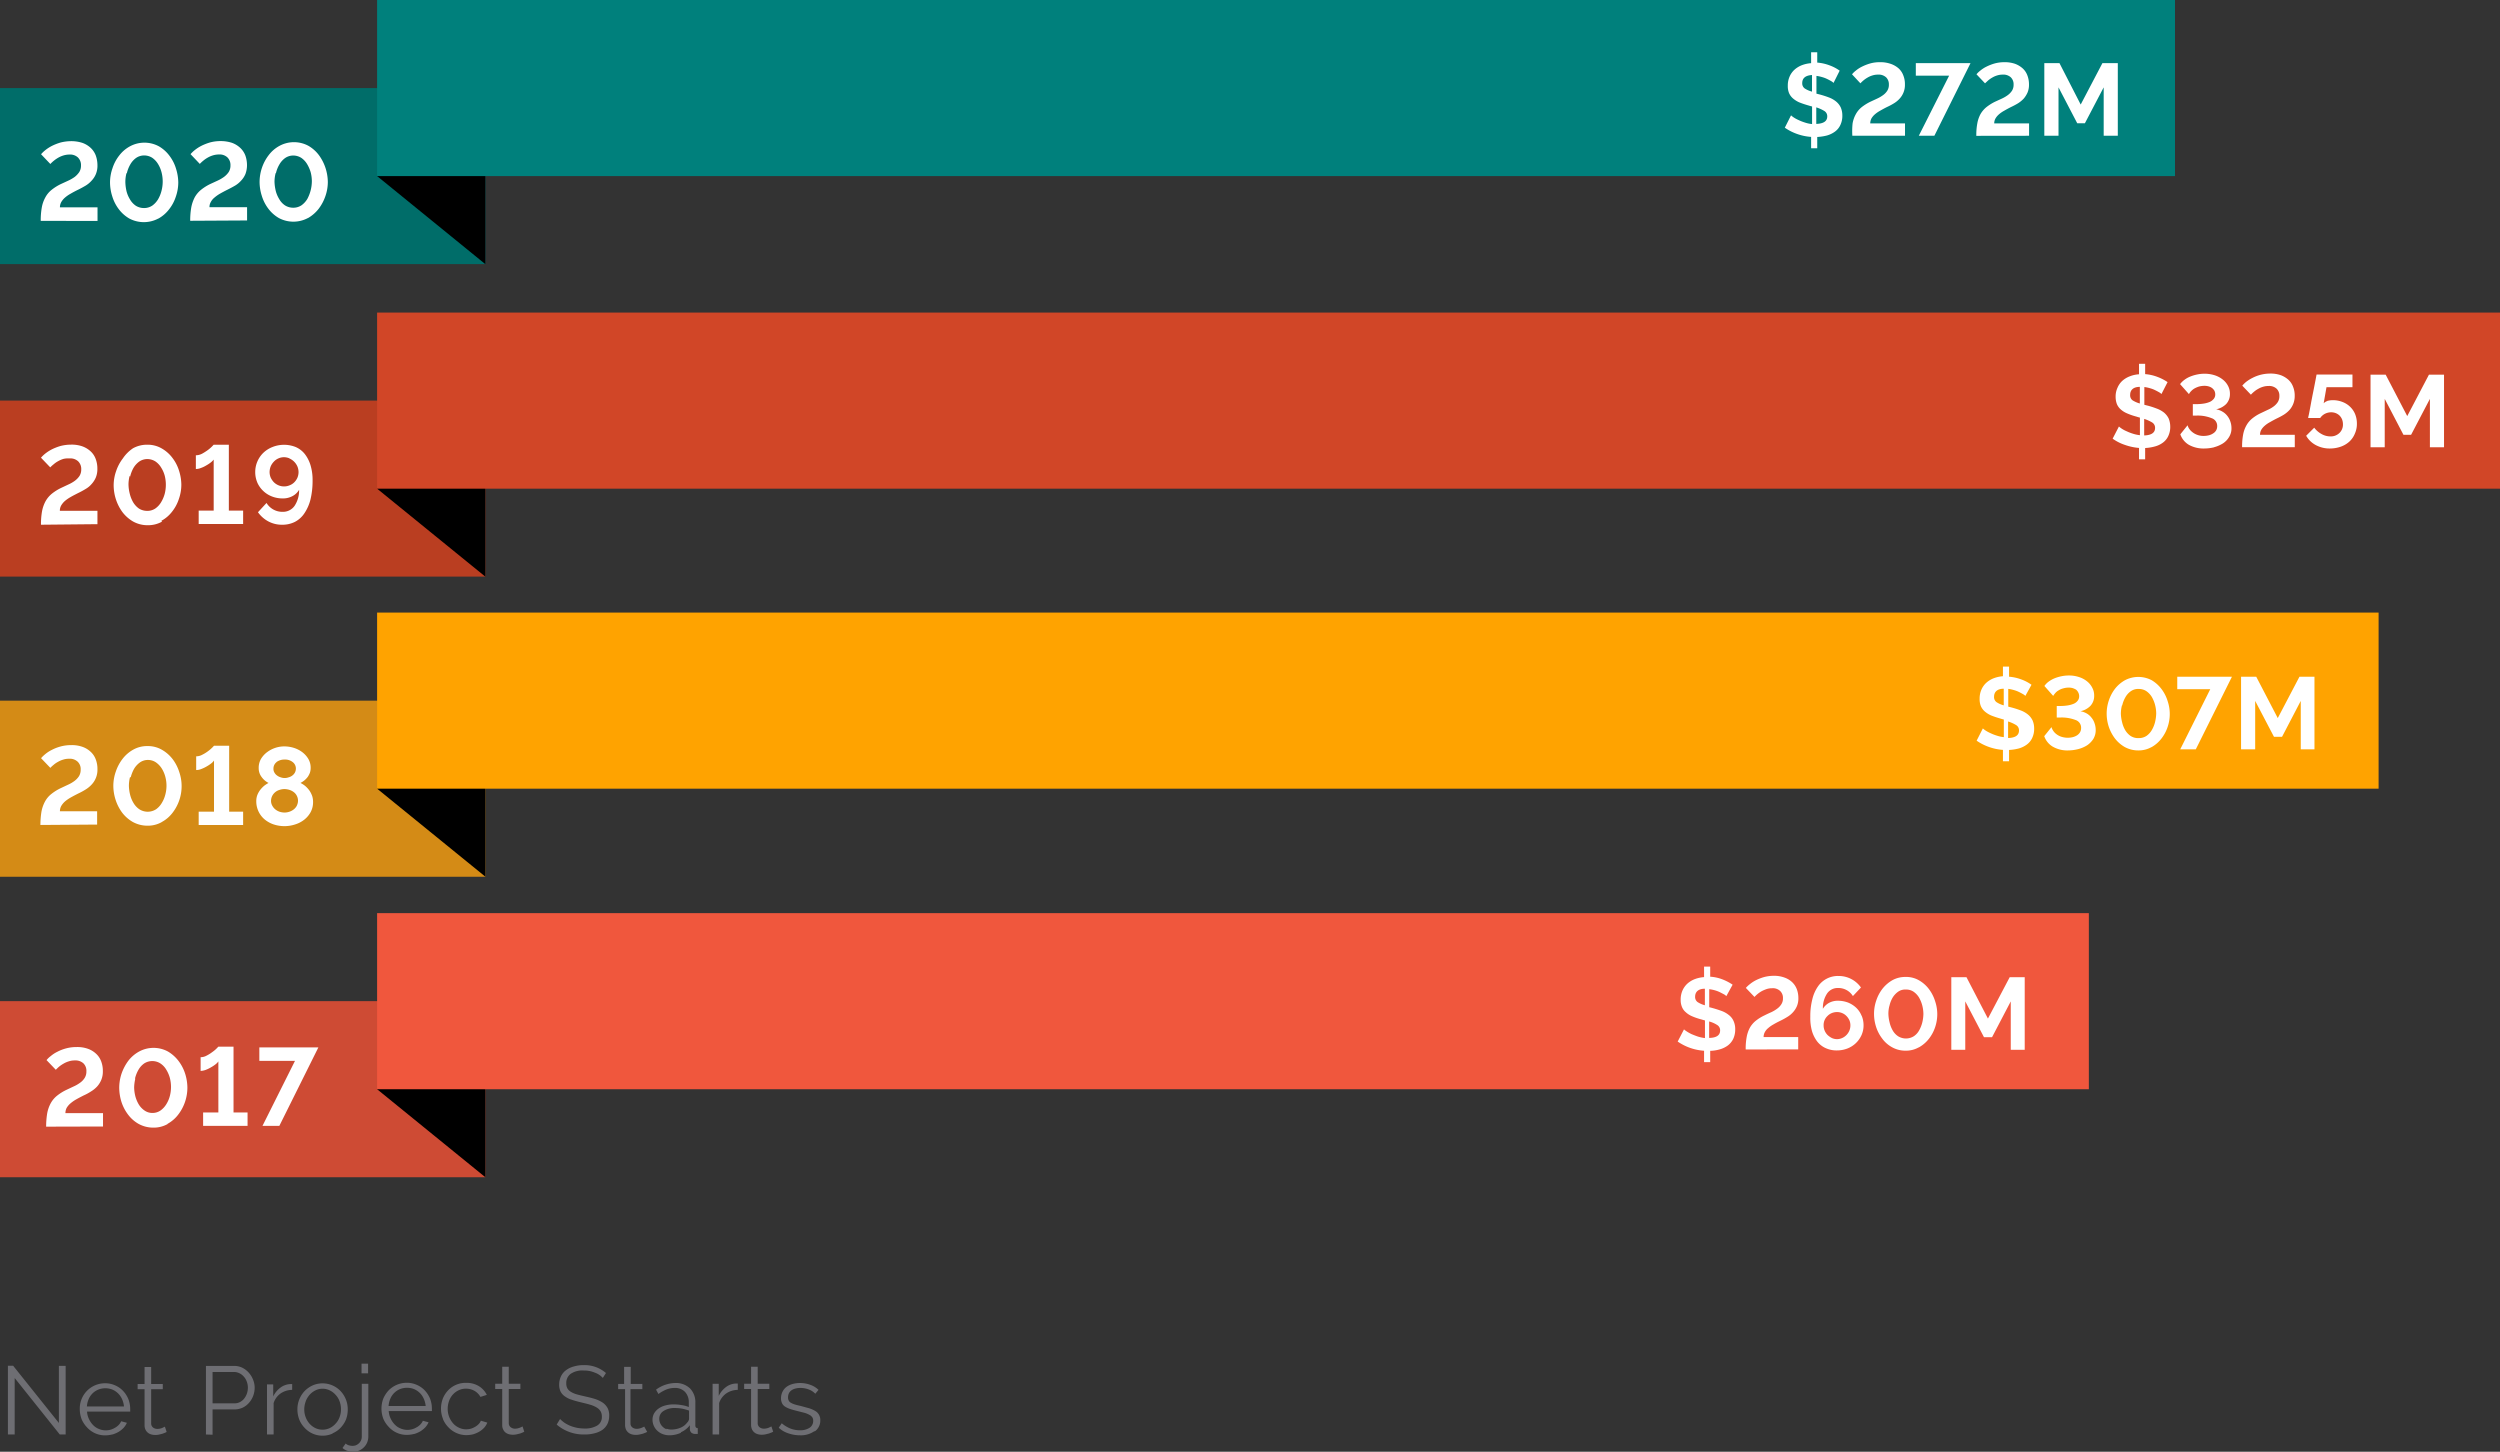 <svg id="Layer_1" data-name="Layer 1" xmlns="http://www.w3.org/2000/svg" width="309.92" height="179.97" viewBox="0 0 309.92 179.97">
  <rect x="0" y="0" width="309.92" height="179.97" fill="#333333" stroke="none"/>
  <title>Progress report 2020 -FV-03-rev1</title>
  <path d="M201.4,187.6a1.63,1.63,0,0,0,.66-1.37,1.3,1.3,0,0,0-.16-.67,1.22,1.22,0,0,0-.46-.47,3.46,3.46,0,0,0-.76-.34l-1.06-.29c-.28-.06-.51-.12-.71-.18a2.13,2.13,0,0,1-.49-.21.59.59,0,0,1-.27-.27.78.78,0,0,1-.09-.4,1.21,1.21,0,0,1,.12-.53,1,1,0,0,1,.33-.36,1.43,1.43,0,0,1,.49-.21,2.46,2.46,0,0,1,.6-.07,2.85,2.85,0,0,1,1,.18,2.13,2.13,0,0,1,.84.54l.4-.48a2.74,2.74,0,0,0-1-.62,3.65,3.65,0,0,0-1.31-.23,3.42,3.42,0,0,0-.9.12,2.34,2.34,0,0,0-.75.35,1.71,1.71,0,0,0-.5.6,1.84,1.84,0,0,0-.19.83,1.42,1.42,0,0,0,.13.61,1,1,0,0,0,.38.42,2.8,2.8,0,0,0,.66.3c.26.09.57.17.93.26l.83.21a3,3,0,0,1,.58.24,1,1,0,0,1,.36.3.75.75,0,0,1,.12.44,1,1,0,0,1-.45.87,2.13,2.13,0,0,1-1.21.31,3.33,3.33,0,0,1-1.17-.22,4,4,0,0,1-1.07-.65l-.37.55a3.09,3.09,0,0,0,1.2.7,4.32,4.32,0,0,0,1.42.24,2.89,2.89,0,0,0,1.78-.5M196,187l-.33.16a1.67,1.67,0,0,1-.62.12.87.87,0,0,1-.51-.17.63.63,0,0,1-.24-.51v-4.24h1.44v-.65H194.3V179.6h-.82v2.11h-.86v.65h.86v4.47a1.4,1.4,0,0,0,.11.53,1.1,1.1,0,0,0,.29.38,1.13,1.13,0,0,0,.42.22,1.68,1.68,0,0,0,.5.07,2,2,0,0,0,.48-.05l.41-.1.32-.12.21-.1Zm-4.17-5.32h-.16a2.2,2.2,0,0,0-1.26.41,3,3,0,0,0-.94,1.13v-1.5h-.76V188h.81v-3.89a2.31,2.31,0,0,1,.87-1.19,2.56,2.56,0,0,1,1.44-.45ZM183,187.35a1.35,1.35,0,0,1-.47-.3,1.31,1.31,0,0,1-.31-.43,1.25,1.25,0,0,1-.12-.54,1.1,1.1,0,0,1,.54-1,2.48,2.48,0,0,1,1.41-.36,5.26,5.26,0,0,1,.89.08,6.32,6.32,0,0,1,.85.24v1a.5.5,0,0,1-.06.24.63.63,0,0,1-.16.23,2,2,0,0,1-.81.64,3,3,0,0,1-1.17.24,1.71,1.71,0,0,1-.59-.11m1.81.43a2.76,2.76,0,0,0,1.08-.86v.49a.62.62,0,0,0,.18.43.72.72,0,0,0,.49.16h.31v-.72c-.2,0-.3-.11-.3-.34V184.1a2.42,2.42,0,0,0-.67-1.82,2.52,2.52,0,0,0-1.85-.66,4.15,4.15,0,0,0-2.35.82l.29.54a4.92,4.92,0,0,1,1-.56,2.86,2.86,0,0,1,1-.19,1.7,1.7,0,0,1,1.3.49,1.86,1.86,0,0,1,.47,1.31v.57a3.38,3.38,0,0,0-.88-.24,5.55,5.55,0,0,0-1-.09,3.81,3.81,0,0,0-1.06.14,2.53,2.53,0,0,0-.83.39,1.94,1.94,0,0,0-.54.6,1.65,1.65,0,0,0-.19.76,1.89,1.89,0,0,0,.6,1.38,2,2,0,0,0,.66.41,2.29,2.29,0,0,0,.82.15,3.4,3.4,0,0,0,1.41-.3m-4.52-.78a2.11,2.11,0,0,1-.34.16,1.58,1.58,0,0,1-.61.12.87.87,0,0,1-.51-.17.6.6,0,0,1-.24-.51v-4.24H180v-.65h-1.44v-2.11h-.82v2.11H177v.65h.86v4.47a1.4,1.4,0,0,0,.11.53,1.1,1.1,0,0,0,.29.38,1.13,1.13,0,0,0,.42.22,1.68,1.68,0,0,0,.5.07,2,2,0,0,0,.48-.05l.41-.1.32-.12.21-.1Zm-4.74-6.64a4.13,4.13,0,0,0-1.21-.72,4.07,4.07,0,0,0-1.51-.26,4.24,4.24,0,0,0-1.23.16,2.87,2.87,0,0,0-1,.47,2,2,0,0,0-.63.77,2.39,2.39,0,0,0-.22,1,2,2,0,0,0,.17.87,1.61,1.61,0,0,0,.53.6,2.81,2.81,0,0,0,.85.42c.33.12.73.22,1.17.33s.8.19,1.12.29a3.32,3.32,0,0,1,.8.34,1.38,1.38,0,0,1,.49.47,1.27,1.27,0,0,1,.16.66,1.21,1.21,0,0,1-.57,1.11,2.94,2.94,0,0,1-1.59.37,4.88,4.88,0,0,1-.93-.09,4.78,4.78,0,0,1-.84-.25,4.84,4.84,0,0,1-.71-.38,4,4,0,0,1-.54-.46l-.42.69a5.1,5.1,0,0,0,3.42,1.23,4.65,4.65,0,0,0,1.23-.14,3,3,0,0,0,1-.42,2,2,0,0,0,.63-.72,2.29,2.29,0,0,0,.23-1,2,2,0,0,0-.2-1,2,2,0,0,0-.59-.66,4,4,0,0,0-.93-.45c-.37-.12-.78-.22-1.23-.32s-.76-.18-1.06-.26a2.86,2.86,0,0,1-.74-.32,1.24,1.24,0,0,1-.43-.42,1.26,1.26,0,0,1-.14-.63,1.4,1.4,0,0,1,.52-1.16,2.57,2.57,0,0,1,1.64-.43,3.38,3.38,0,0,1,1.37.26,2.4,2.4,0,0,1,1,.66ZM165.15,187a2.11,2.11,0,0,1-.34.16,1.58,1.58,0,0,1-.61.12.87.87,0,0,1-.51-.17.63.63,0,0,1-.25-.51v-4.24h1.44v-.65h-1.44V179.6h-.81v2.11h-.87v.65h.87v4.47a1.1,1.1,0,0,0,.11.53,1,1,0,0,0,.28.38,1.13,1.13,0,0,0,.42.22,1.79,1.79,0,0,0,.51.07,2,2,0,0,0,.48-.05l.41-.1.31-.12.21-.1Zm-9.87-.92a3.14,3.14,0,0,0,.65,1,3.06,3.06,0,0,0,2.26,1,3.56,3.56,0,0,0,.86-.11,3.35,3.35,0,0,0,.75-.33,2.58,2.58,0,0,0,.6-.49,2.07,2.07,0,0,0,.38-.62l-.8-.24a1.19,1.19,0,0,1-.26.41,2,2,0,0,1-.43.34,2.61,2.61,0,0,1-.54.24,2.47,2.47,0,0,1-.6.08,2.06,2.06,0,0,1-.88-.2,2.17,2.17,0,0,1-.73-.54,2.71,2.71,0,0,1-.67-1.8,2.85,2.85,0,0,1,.18-1,2.3,2.3,0,0,1,.48-.79,2.18,2.18,0,0,1,.72-.52,2,2,0,0,1,.89-.19,2.13,2.13,0,0,1,1.05.27,2,2,0,0,1,.74.75l.79-.25a2.63,2.63,0,0,0-1-1.09,2.88,2.88,0,0,0-1.54-.4,3,3,0,0,0-2.27.94,3.29,3.29,0,0,0-.64,1,3.55,3.55,0,0,0-.23,1.25,3.4,3.4,0,0,0,.24,1.26m-6.74-1.58a2.89,2.89,0,0,1,.22-.91,2.21,2.21,0,0,1,1.21-1.19,2.39,2.39,0,0,1,1.72,0,2.29,2.29,0,0,1,1.21,1.19,2.85,2.85,0,0,1,.24.91Zm3.17,3.47a3.51,3.51,0,0,0,.77-.33,3.2,3.2,0,0,0,.61-.49,2.35,2.35,0,0,0,.41-.63l-.71-.19a1.44,1.44,0,0,1-.31.46,1.75,1.75,0,0,1-.46.35,2.18,2.18,0,0,1-2,.14,2,2,0,0,1-.71-.48,2.71,2.71,0,0,1-.51-.74,2.51,2.51,0,0,1-.24-.93h5.35a.29.29,0,0,0,0-.13v-.2a3.39,3.39,0,0,0-.23-1.22,3.29,3.29,0,0,0-.64-1,2.92,2.92,0,0,0-1-.7,3,3,0,0,0-1.25-.26,3.15,3.15,0,0,0-1.25.26,3.26,3.26,0,0,0-1,.69,3.66,3.66,0,0,0-.65,1,3.55,3.55,0,0,0-.23,1.25,3.6,3.6,0,0,0,.23,1.26,3.35,3.35,0,0,0,.66,1,3,3,0,0,0,2.24,1,3.72,3.72,0,0,0,.88-.11M146,179.22h-.81v1.2H146ZM144.87,190a1.79,1.79,0,0,0,.59-.39,1.81,1.81,0,0,0,.42-.6,2,2,0,0,0,.15-.76v-6.53h-.81v6.57a1.14,1.14,0,0,1-.1.45,1.24,1.24,0,0,1-.25.35,1.41,1.41,0,0,1-.36.24,1.15,1.15,0,0,1-.41.08,1.76,1.76,0,0,1-.46-.06,1,1,0,0,1-.42-.23l-.39.55a1.56,1.56,0,0,0,.62.36,2.13,2.13,0,0,0,.75.11,1.71,1.71,0,0,0,.67-.14m-6.6-6.12a2.78,2.78,0,0,1,.49-.81,2.39,2.39,0,0,1,.72-.54,2,2,0,0,1,1.76,0,2.24,2.24,0,0,1,.72.54,2.3,2.3,0,0,1,.5.8,2.85,2.85,0,0,1,.18,1,2.64,2.64,0,0,1-.18,1,2.3,2.3,0,0,1-.5.8,2.24,2.24,0,0,1-.72.54,2.11,2.11,0,0,1-1.77,0,2.39,2.39,0,0,1-.72-.54,2.68,2.68,0,0,1-.66-1.77,2.85,2.85,0,0,1,.18-1m3.34,3.95a2.92,2.92,0,0,0,1-.7,3.32,3.32,0,0,0,.65-1,3.53,3.53,0,0,0,.22-1.24,3.28,3.28,0,0,0-.88-2.28,3.08,3.08,0,0,0-3.48-.71,3.32,3.32,0,0,0-1,.71,3.28,3.28,0,0,0-.88,2.28,3.54,3.54,0,0,0,.23,1.24,3.11,3.11,0,0,0,.64,1,3,3,0,0,0,2.23,1,3,3,0,0,0,1.25-.26m-5-6.14h-.15a2.2,2.2,0,0,0-1.26.41,2.86,2.86,0,0,0-.94,1.13v-1.5h-.77V188h.82v-3.89a2.29,2.29,0,0,1,.86-1.19,2.56,2.56,0,0,1,1.44-.45Zm-9.87-1.5h2.65a1.52,1.52,0,0,1,.66.15,1.65,1.65,0,0,1,.56.42,1.86,1.86,0,0,1,.37.62,2.12,2.12,0,0,1,.14.75,2.28,2.28,0,0,1-.12.73,2.13,2.13,0,0,1-.34.63,1.66,1.66,0,0,1-.52.43,1.45,1.45,0,0,1-.68.16h-2.72Zm0,7.78v-3.14h2.76a2.29,2.29,0,0,0,1-.23,2.39,2.39,0,0,0,.77-.6,2.76,2.76,0,0,0,.51-.86,2.85,2.85,0,0,0,.18-1,2.66,2.66,0,0,0-.2-1,2.86,2.86,0,0,0-.52-.85,2.65,2.65,0,0,0-.8-.62,2.29,2.29,0,0,0-1-.23H125.9V188Zm-5.91-1-.33.16a1.67,1.67,0,0,1-.62.12.87.87,0,0,1-.51-.17.63.63,0,0,1-.24-.51v-4.24h1.44v-.65h-1.44v-2.11h-.82v2.11h-.86v.65h.86v4.47a1.23,1.23,0,0,0,.11.53,1.1,1.1,0,0,0,.29.38,1.13,1.13,0,0,0,.42.22,1.68,1.68,0,0,0,.5.07,2,2,0,0,0,.48-.05l.41-.1.32-.12.21-.1Zm-9.67-2.5a2.89,2.89,0,0,1,.22-.91,2.21,2.21,0,0,1,1.21-1.19,2.39,2.39,0,0,1,1.72,0,2.29,2.29,0,0,1,1.21,1.19,2.85,2.85,0,0,1,.24.91Zm3.17,3.47a3.51,3.51,0,0,0,.77-.33,3.2,3.2,0,0,0,.61-.49,2.35,2.35,0,0,0,.41-.63l-.71-.19a1.44,1.44,0,0,1-.31.46,1.75,1.75,0,0,1-.46.35,2.18,2.18,0,0,1-2,.14,2,2,0,0,1-.71-.48,2.71,2.71,0,0,1-.51-.74,2.51,2.51,0,0,1-.24-.93h5.35a.29.29,0,0,0,0-.13v-.2a3.39,3.39,0,0,0-.23-1.22,3.29,3.29,0,0,0-.64-1,2.92,2.92,0,0,0-1-.7,3,3,0,0,0-1.25-.26,3.14,3.14,0,0,0-2.25.95,3.14,3.14,0,0,0-.88,2.25,3.6,3.6,0,0,0,.23,1.26,3.35,3.35,0,0,0,.66,1,3,3,0,0,0,2.24,1,3.72,3.72,0,0,0,.88-.11m-6.49,0h.73v-8.51h-.84v7.08L102,179.48h-.65V188h.84v-7Z" transform="translate(-100.37 -10.17)" fill="#6e6e73"/>
  <rect y="124.11" width="60.17" height="21.83" fill="#ce4b34"/>
  <polygon points="60.17 145.94 60.17 124.11 46.75 135.03 60.17 145.94"/>
  <rect x="46.75" y="113.2" width="212.2" height="21.83" fill="#f0573d"/>
  <path d="M351.37,140.31v-9h-1.86l-2.7,5.13-2.66-5.13h-1.88v9H344v-6l2.32,4.44h1l2.32-4.44v6Zm-16.77-5.44a3.56,3.56,0,0,1,.38-1,2.49,2.49,0,0,1,.67-.74,1.55,1.55,0,0,1,1-.29,1.66,1.66,0,0,1,.94.27,2.39,2.39,0,0,1,.67.71,4,4,0,0,1,.41,1,4.3,4.3,0,0,1,.14,1.07,4.81,4.81,0,0,1-.13,1,3.92,3.92,0,0,1-.39,1,2.07,2.07,0,0,1-.67.74,1.84,1.84,0,0,1-1.95,0,2.14,2.14,0,0,1-.66-.71,3.59,3.59,0,0,1-.39-1,4.84,4.84,0,0,1-.15-1.07,3.76,3.76,0,0,1,.13-1m3.65,5.16a4.07,4.07,0,0,0,1.24-1.06,4.78,4.78,0,0,0,.78-1.46,5,5,0,0,0,0-3.18,4.89,4.89,0,0,0-.74-1.48,4.08,4.08,0,0,0-1.23-1.11,3.16,3.16,0,0,0-1.7-.44,3.31,3.31,0,0,0-1.63.4,4.3,4.3,0,0,0-1.23,1.06,4.89,4.89,0,0,0-.78,1.48,5.07,5.07,0,0,0-.27,1.63,5.25,5.25,0,0,0,.24,1.57,4.76,4.76,0,0,0,.75,1.47,3.75,3.75,0,0,0,1.22,1.09,3.37,3.37,0,0,0,1.7.44,3.21,3.21,0,0,0,1.63-.41m-10.77-1.16a2.4,2.4,0,0,1-.53-.37,1.76,1.76,0,0,1-.36-.54,1.65,1.65,0,0,1-.13-.66,1.53,1.53,0,0,1,.48-1.16,1.61,1.61,0,0,1,.53-.36,1.84,1.84,0,0,1,.65-.13,1.74,1.74,0,0,1,.64.13,1.61,1.61,0,0,1,.53.36,1.86,1.86,0,0,1,.36.52,1.56,1.56,0,0,1,.13.64,1.65,1.65,0,0,1-.13.66,1.76,1.76,0,0,1-.36.54,1.64,1.64,0,0,1-.53.37,1.53,1.53,0,0,1-1.28,0m3.69-2.75a2.84,2.84,0,0,0-.67-1,3.29,3.29,0,0,0-1-.64,3.54,3.54,0,0,0-1.24-.23,2.26,2.26,0,0,0-1.14.27,2,2,0,0,0-.75.73,3.23,3.23,0,0,1,.53-1.91,1.59,1.59,0,0,1,1.36-.67,2.12,2.12,0,0,1,1.83,1l1-1.06a3.37,3.37,0,0,0-2.78-1.43,3,3,0,0,0-2.56,1.31,4.64,4.64,0,0,0-.69,1.58,8.44,8.44,0,0,0-.25,2.18A6.1,6.1,0,0,0,325,138a4,4,0,0,0,.66,1.3,2.78,2.78,0,0,0,1.05.81,3.25,3.25,0,0,0,1.38.28,3.61,3.61,0,0,0,1.3-.24,3.17,3.17,0,0,0,1.75-1.66,2.93,2.93,0,0,0,.25-1.24,3,3,0,0,0-.24-1.18m-7.86,4.19v-1.53H319a1.24,1.24,0,0,1,.15-.6,1.6,1.6,0,0,1,.42-.51,3.72,3.72,0,0,1,.66-.46c.25-.15.54-.3.87-.46a8.76,8.76,0,0,0,.85-.47,3,3,0,0,0,.7-.58,2.67,2.67,0,0,0,.48-.75,2.46,2.46,0,0,0,.18-1,3.08,3.08,0,0,0-.2-1.12,2.36,2.36,0,0,0-.59-.87,2.68,2.68,0,0,0-.95-.56,3.62,3.62,0,0,0-1.3-.21,4.61,4.61,0,0,0-1.23.16,6.09,6.09,0,0,0-1,.39,4.21,4.21,0,0,0-.75.49,3.56,3.56,0,0,0-.49.46l1.07,1.12a3.67,3.67,0,0,1,.9-.72,4.66,4.66,0,0,1,.61-.26,2.18,2.18,0,0,1,.67-.1,1.31,1.31,0,0,1,1,.34,1.17,1.17,0,0,1,.35.9,1.29,1.29,0,0,1-.21.76,2,2,0,0,1-.53.55,4.11,4.11,0,0,1-.73.43c-.28.12-.55.25-.83.39a5.37,5.37,0,0,0-1.09.68,3,3,0,0,0-.72.86,3.91,3.91,0,0,0-.39,1.15,7.89,7.89,0,0,0-.12,1.53Zm-11.57-7.53v2.06a3.08,3.08,0,0,1-.91-.4.78.78,0,0,1-.3-.65c0-.62.41-1,1.21-1m.53,6.06v-2a3.43,3.43,0,0,1,1,.44.76.76,0,0,1,.36.67q0,.9-1.35.93m2.9-6.6a6.37,6.37,0,0,0-1.24-.65,5.06,5.06,0,0,0-1.54-.34V130h-.76v1.3a4.15,4.15,0,0,0-1.15.25,3,3,0,0,0-.92.56,2.6,2.6,0,0,0-.61.86,2.79,2.79,0,0,0-.22,1.14,2.26,2.26,0,0,0,.16.89,1.66,1.66,0,0,0,.48.66,2.71,2.71,0,0,0,.79.5,7.38,7.38,0,0,0,1.12.38l.23.07.23.06v2.19a5.31,5.31,0,0,1-.88-.19c-.29-.1-.54-.2-.78-.3a4.91,4.91,0,0,1-.59-.33,2.88,2.88,0,0,1-.35-.26l-.78,1.51a6.53,6.53,0,0,0,3.27,1.14v1.41h.76v-1.4a4.68,4.68,0,0,0,1.18-.18,3.08,3.08,0,0,0,1-.48,2.3,2.3,0,0,0,.67-.81,2.71,2.71,0,0,0,.25-1.19,2.38,2.38,0,0,0-.21-1.05,1.88,1.88,0,0,0-.58-.73,3.13,3.13,0,0,0-.91-.51c-.36-.13-.76-.26-1.2-.38l-.32-.08V132.8a4.13,4.13,0,0,1,1.34.38l.5.26a1.18,1.18,0,0,1,.28.22Z" transform="translate(-100.37 -10.17)" fill="#fff"/>
  <rect y="49.66" width="60.17" height="21.82" fill="#ba3e21"/>
  <polygon points="60.17 71.49 60.17 49.66 46.75 60.58 60.17 71.49"/>
  <rect x="46.75" y="38.75" width="263.17" height="21.83" fill="#d14627"/>
  <path d="M403.35,65.62v-9h-1.87l-2.69,5.13-2.67-5.13h-1.88v9H396v-6l2.32,4.45h.95l2.33-4.45v6Zm-14.48-5.73a1,1,0,0,0-.44.28l.35-2H392V56.6h-4.45q-.27,1.45-.51,2.61c-.06.33-.13.65-.19,1l-.16.86c-.05.26-.09.47-.13.64a1.73,1.73,0,0,0-.05.28H388a1.61,1.61,0,0,1,.58-.52,1.76,1.76,0,0,1,.78-.19,1.62,1.62,0,0,1,.58.11,1.41,1.41,0,0,1,.46.3,1.48,1.48,0,0,1,.31.47,1.71,1.71,0,0,1,.11.59,1.43,1.43,0,0,1-.44,1.1,1.53,1.53,0,0,1-1.13.42,2.21,2.21,0,0,1-1.09-.3,2.81,2.81,0,0,1-.9-.78l-1,1a3,3,0,0,0,1.2,1.16,3.6,3.6,0,0,0,1.76.42,4.06,4.06,0,0,0,1.34-.23,3.1,3.1,0,0,0,1.05-.62,2.76,2.76,0,0,0,.69-1,2.93,2.93,0,0,0,.25-1.24,3.12,3.12,0,0,0-.22-1.17,2.65,2.65,0,0,0-.63-.92,2.72,2.72,0,0,0-.94-.59,3.21,3.21,0,0,0-1.18-.22,2.57,2.57,0,0,0-.73.1m-4,5.73V64.07h-4.31a1.31,1.31,0,0,1,.14-.59,2,2,0,0,1,.42-.51,3.39,3.39,0,0,1,.66-.46c.26-.15.55-.31.87-.47a8.84,8.84,0,0,0,.86-.46,3.54,3.54,0,0,0,.7-.58,2.58,2.58,0,0,0,.65-1.76,2.88,2.88,0,0,0-.2-1.12,2.22,2.22,0,0,0-.58-.87,3,3,0,0,0-.95-.57,3.84,3.84,0,0,0-1.3-.2,4.81,4.81,0,0,0-2.23.55,4.63,4.63,0,0,0-.76.48,3.55,3.55,0,0,0-.48.47l1.07,1.12a3.41,3.41,0,0,1,.39-.37,2.89,2.89,0,0,1,.51-.35,2.66,2.66,0,0,1,.6-.26,2.24,2.24,0,0,1,.68-.1,1.37,1.37,0,0,1,1,.33,1.19,1.19,0,0,1,.35.91,1.36,1.36,0,0,1-.2.76,2.13,2.13,0,0,1-.53.55,3.62,3.62,0,0,1-.74.42l-.82.39a5.07,5.07,0,0,0-1.1.69,2.94,2.94,0,0,0-.71.86,3.66,3.66,0,0,0-.4,1.15,7.89,7.89,0,0,0-.12,1.53Zm-10,0a4,4,0,0,0,1.09-.47,2.39,2.39,0,0,0,.76-.79,2,2,0,0,0,.3-1.13,2.45,2.45,0,0,0-.14-.8,2.17,2.17,0,0,0-.38-.7,2,2,0,0,0-.6-.52,2.16,2.16,0,0,0-.78-.29,2.42,2.42,0,0,0,1.25-.66,1.79,1.79,0,0,0,.46-1.25,2.05,2.05,0,0,0-.24-1,2.44,2.44,0,0,0-.65-.78,3.21,3.21,0,0,0-1-.53,4.14,4.14,0,0,0-1.26-.19,4.41,4.41,0,0,0-.89.09,4.89,4.89,0,0,0-.85.25,3.16,3.16,0,0,0-.74.41,2.56,2.56,0,0,0-.55.54l1.1,1.24a1.41,1.41,0,0,1,.27-.37,1.86,1.86,0,0,1,.41-.33,3,3,0,0,1,.56-.24,2.74,2.74,0,0,1,.7-.09,1.76,1.76,0,0,1,.46.06,1.38,1.38,0,0,1,.43.19,1.22,1.22,0,0,1,.31.33,1,1,0,0,1,.12.48.85.85,0,0,1-.18.55,1.41,1.41,0,0,1-.49.38,3.21,3.21,0,0,1-.75.21,6,6,0,0,1-.94.07h-.42v1.42h.42a4.63,4.63,0,0,1,1.91.32,1,1,0,0,1,.69,1,1,1,0,0,1-.13.51,1.06,1.06,0,0,1-.36.37,1.7,1.7,0,0,1-.53.24,2.72,2.72,0,0,1-.63.08,2.18,2.18,0,0,1-.84-.14,2.06,2.06,0,0,1-.61-.35,1.77,1.77,0,0,1-.39-.43,1.44,1.44,0,0,1-.18-.4l-.9,1.12a2.43,2.43,0,0,0,1.07,1.31,3.7,3.7,0,0,0,1.87.45,5.28,5.28,0,0,0,1.25-.15m-9.21-7.49v2.06a3.36,3.36,0,0,1-.91-.4.77.77,0,0,1-.29-.66c0-.62.4-1,1.2-1m.54,6.06V62.1a4.5,4.5,0,0,1,1,.45.76.76,0,0,1,.35.67c0,.59-.45.9-1.34.93m2.89-6.61a5.83,5.83,0,0,0-1.24-.64,5.39,5.39,0,0,0-1.54-.35V55.27h-.76v1.3a3.7,3.7,0,0,0-1.14.25,3,3,0,0,0-.93.56,2.47,2.47,0,0,0-.6.86,2.6,2.6,0,0,0-.23,1.13,2.51,2.51,0,0,0,.16.9,1.84,1.84,0,0,0,.48.66,2.82,2.82,0,0,0,.79.49,7.54,7.54,0,0,0,1.13.39l.22.07.23.06v2.18a4.46,4.46,0,0,1-.88-.19,5.57,5.57,0,0,1-.77-.3,3.46,3.46,0,0,1-.6-.32,2.33,2.33,0,0,1-.35-.27l-.78,1.51a5.59,5.59,0,0,0,1.54.78,6.85,6.85,0,0,0,1.73.37v1.41h.76v-1.4a5.37,5.37,0,0,0,1.19-.19,2.87,2.87,0,0,0,1-.47,2.1,2.1,0,0,0,.67-.81,2.62,2.62,0,0,0,.25-1.2,2.66,2.66,0,0,0-.2-1,2.29,2.29,0,0,0-.58-.73,3.29,3.29,0,0,0-.92-.5,9.84,9.84,0,0,0-1.2-.38l-.31-.08v-2.2a4.27,4.27,0,0,1,.71.15,3.41,3.41,0,0,1,.63.24c.19.09.35.18.49.26a1.06,1.06,0,0,1,.29.22Z" transform="translate(-100.37 -10.17)" fill="#fff"/>
  <rect y="86.86" width="60.17" height="21.83" fill="#d48b16"/>
  <polygon points="60.17 108.68 60.17 86.86 46.75 97.77 60.17 108.68"/>
  <rect x="46.75" y="75.94" width="248.12" height="21.83" fill="#ffa300"/>
  <path d="M387.29,103.06v-9h-1.86l-2.69,5.13-2.67-5.13h-1.88v9h1.75v-6l2.33,4.45h1l2.32-4.45v6Zm-16.64,0h1.93l4.48-9h-6.78v1.55h4.09Zm-7.19-5.45a3.59,3.59,0,0,1,.39-1,2.23,2.23,0,0,1,.66-.74,1.55,1.55,0,0,1,1-.29,1.66,1.66,0,0,1,.94.27,2.39,2.39,0,0,1,.67.71,4,4,0,0,1,.41,1,4.3,4.3,0,0,1,.14,1.07,4.81,4.81,0,0,1-.13,1,3.59,3.59,0,0,1-.39,1,2.27,2.27,0,0,1-.66.75,1.68,1.68,0,0,1-1,.29,1.7,1.7,0,0,1-1-.27,2.35,2.35,0,0,1-.66-.71,3.59,3.59,0,0,1-.39-1,4.75,4.75,0,0,1-.15-1.06,4.22,4.22,0,0,1,.13-1m3.66,5.17a4.05,4.05,0,0,0,1.23-1.06,4.78,4.78,0,0,0,.78-1.46,5,5,0,0,0,0-3.19,4.73,4.73,0,0,0-.74-1.47,4.25,4.25,0,0,0-1.23-1.12,3.57,3.57,0,0,0-3.33,0,4.17,4.17,0,0,0-1.23,1.06A4.89,4.89,0,0,0,361.8,97a5.07,5.07,0,0,0-.27,1.63,5.25,5.25,0,0,0,.24,1.57,5.11,5.11,0,0,0,.75,1.47,4.11,4.11,0,0,0,1.22,1.09,3.47,3.47,0,0,0,1.7.44,3.25,3.25,0,0,0,1.64-.41m-9.06.24a3.91,3.91,0,0,0,1.09-.47,2.76,2.76,0,0,0,.77-.79,2.11,2.11,0,0,0,.29-1.12,2.46,2.46,0,0,0-.14-.81,2.07,2.07,0,0,0-.38-.7,2,2,0,0,0-.59-.52,2.43,2.43,0,0,0-.78-.28,2.4,2.4,0,0,0,1.24-.67,1.79,1.79,0,0,0,.46-1.25,2,2,0,0,0-.24-1,2.38,2.38,0,0,0-.65-.79,3,3,0,0,0-1-.53,3.85,3.85,0,0,0-1.26-.19,4.41,4.41,0,0,0-.89.09,4.89,4.89,0,0,0-.85.25,3.57,3.57,0,0,0-.74.41,2.35,2.35,0,0,0-.54.55l1.09,1.23a2.42,2.42,0,0,1,.27-.36,1.45,1.45,0,0,1,.41-.33,1.86,1.86,0,0,1,.56-.24,2.37,2.37,0,0,1,.7-.1,1.76,1.76,0,0,1,.46.06,2.08,2.08,0,0,1,.43.19A1.08,1.08,0,0,1,358,96a1,1,0,0,1,.12.49.86.86,0,0,1-.18.54,1.21,1.21,0,0,1-.49.38,3.21,3.21,0,0,1-.75.21,6,6,0,0,1-.94.07h-.42v1.43h.42a4.84,4.84,0,0,1,1.92.31,1,1,0,0,1,.68,1,1,1,0,0,1-.13.51,1.19,1.19,0,0,1-.36.38,1.94,1.94,0,0,1-.53.23,2.62,2.62,0,0,1-1.47-.06,2,2,0,0,1-.61-.34,1.65,1.65,0,0,1-.39-.44,1.44,1.44,0,0,1-.18-.4l-.9,1.12a2.43,2.43,0,0,0,1.07,1.31,3.62,3.62,0,0,0,1.88.46,5.21,5.21,0,0,0,1.24-.16m-9.21-7.49v2.06a3,3,0,0,1-.9-.4.77.77,0,0,1-.3-.66c0-.61.4-1,1.2-1m.54,6.06v-2a4.5,4.5,0,0,1,1,.45.75.75,0,0,1,.35.67c0,.59-.44.9-1.34.93m2.89-6.6a5.17,5.17,0,0,0-1.23-.65,5.53,5.53,0,0,0-1.55-.35V92.81h-.76V94a4.08,4.08,0,0,0-1.14.25,3,3,0,0,0-.92.56,2.5,2.5,0,0,0-.61.86,2.74,2.74,0,0,0-.22,1.13,2.3,2.3,0,0,0,.15.9,1.84,1.84,0,0,0,.48.66,3.11,3.11,0,0,0,.79.5,11.53,11.53,0,0,0,1.13.38l.23.07.22.06v2.18a3.84,3.84,0,0,1-.88-.19,5.57,5.57,0,0,1-.77-.3,4.3,4.3,0,0,1-.6-.32,3,3,0,0,1-.35-.27l-.77,1.52a6.31,6.31,0,0,0,1.53.78,6.43,6.43,0,0,0,1.73.36v1.41h.76v-1.4a6,6,0,0,0,1.19-.18,3.08,3.08,0,0,0,1-.48,2.1,2.1,0,0,0,.67-.81,2.62,2.62,0,0,0,.25-1.2,2.48,2.48,0,0,0-.2-1,2.16,2.16,0,0,0-.58-.73,3.13,3.13,0,0,0-.91-.51,12,12,0,0,0-1.2-.38l-.32-.08v-2.2a4.27,4.27,0,0,1,.71.15,3.41,3.41,0,0,1,.63.24c.19.09.35.18.49.26a1.23,1.23,0,0,1,.29.22Z" transform="translate(-100.37 -10.17)" fill="#fff"/>
  <path d="M132.91,149.74H135l4.84-9.73h-7.32v1.67h4.42Zm-3.59-1.66v-8.16h-1.88l-.22.23a3.75,3.75,0,0,1-.53.44,4.58,4.58,0,0,1-.7.44,1.53,1.53,0,0,1-.75.2v1.7a2.13,2.13,0,0,0,.61-.12,4.29,4.29,0,0,0,.65-.31,4.45,4.45,0,0,0,.58-.38,1.58,1.58,0,0,0,.36-.37v6.33h-1.89v1.66h5.51v-1.66Zm-12.21-4.22a4,4,0,0,1,.42-1.06,2.4,2.4,0,0,1,.72-.8,1.86,1.86,0,0,1,2,0,2.34,2.34,0,0,1,.73.77,4.06,4.06,0,0,1,.44,1,4.56,4.56,0,0,1,.15,1.16,4.46,4.46,0,0,1-.14,1.09,3.66,3.66,0,0,1-.42,1,2.63,2.63,0,0,1-.72.8,1.72,1.72,0,0,1-1,.32,1.68,1.68,0,0,1-1-.3,2.49,2.49,0,0,1-.72-.76,4,4,0,0,1-.42-1A4.93,4.93,0,0,1,117,145a5,5,0,0,1,.14-1.09m4,5.58a4.24,4.24,0,0,0,1.32-1.14,5.42,5.42,0,0,0,.85-1.59,5.55,5.55,0,0,0,.29-1.76,5.88,5.88,0,0,0-.26-1.67,5.25,5.25,0,0,0-.81-1.6,4.63,4.63,0,0,0-1.33-1.2,3.75,3.75,0,0,0-3.59,0,4.29,4.29,0,0,0-1.33,1.14,5.91,5.91,0,0,0-.84,1.59,5.61,5.61,0,0,0-.29,1.77,6.08,6.08,0,0,0,.26,1.69,5.31,5.31,0,0,0,.81,1.59,4.27,4.27,0,0,0,1.32,1.18,3.78,3.78,0,0,0,1.83.47,3.52,3.52,0,0,0,1.77-.44m-8,.3v-1.66h-4.66a1.43,1.43,0,0,1,.15-.64,2.21,2.21,0,0,1,.46-.55,4.33,4.33,0,0,1,.71-.5c.28-.16.59-.32.94-.5a6.28,6.28,0,0,0,.92-.5,3.5,3.5,0,0,0,.76-.62,2.9,2.9,0,0,0,.51-.82,2.73,2.73,0,0,0,.19-1.09,3.26,3.26,0,0,0-.21-1.2,2.4,2.4,0,0,0-.63-.94,2.87,2.87,0,0,0-1-.61,3.91,3.91,0,0,0-1.4-.22,5,5,0,0,0-1.33.17,5.26,5.26,0,0,0-1.08.42,3.9,3.9,0,0,0-.81.53,2.73,2.73,0,0,0-.52.5l1.15,1.2a5.33,5.33,0,0,1,.42-.4,4.07,4.07,0,0,1,.55-.37,2.9,2.9,0,0,1,.65-.28,2.27,2.27,0,0,1,.73-.11,1.46,1.46,0,0,1,1.07.36,1.29,1.29,0,0,1,.37,1,1.49,1.49,0,0,1-.22.82,2.13,2.13,0,0,1-.57.59,4.25,4.25,0,0,1-.8.46l-.89.42a6,6,0,0,0-1.18.74,3.14,3.14,0,0,0-.77.93,4.25,4.25,0,0,0-.43,1.24,10.19,10.19,0,0,0-.13,1.65Z" transform="translate(-100.37 -10.17)" fill="#fff"/>
  <path d="M134.65,104.64a1.63,1.63,0,0,1,1-.31,1.51,1.51,0,0,1,1,.31,1,1,0,0,1,.4.8,1.08,1.08,0,0,1-.12.5,1.14,1.14,0,0,1-.32.37,1.26,1.26,0,0,1-.45.22,1.43,1.43,0,0,1-1,0,1.4,1.4,0,0,1-.44-.22,1.07,1.07,0,0,1-.32-.35.87.87,0,0,1-.13-.5,1,1,0,0,1,.4-.82m2.51,5.39a1.5,1.5,0,0,1-.37.46,1.78,1.78,0,0,1-.54.3,1.94,1.94,0,0,1-.63.11,2.11,2.11,0,0,1-.61-.1,1.78,1.78,0,0,1-.54-.3,1.5,1.5,0,0,1-.37-.46,1.2,1.2,0,0,1-.15-.59,1.39,1.39,0,0,1,.14-.6,1.47,1.47,0,0,1,.36-.46,1.44,1.44,0,0,1,.53-.29,1.94,1.94,0,0,1,.63-.11,2.17,2.17,0,0,1,.62.1,1.73,1.73,0,0,1,.54.28,1.3,1.3,0,0,1,.38.46,1.33,1.33,0,0,1,0,1.2m1.87-1.26a2.72,2.72,0,0,0-.35-.65,3.43,3.43,0,0,0-.49-.52,3.17,3.17,0,0,0-.58-.37,3.17,3.17,0,0,0,.49-.32,2.78,2.78,0,0,0,.41-.43,2.57,2.57,0,0,0,.27-.52,1.84,1.84,0,0,0,.09-.57,2.14,2.14,0,0,0-.3-1.16,2.94,2.94,0,0,0-.77-.84,3.44,3.44,0,0,0-1.05-.52,4,4,0,0,0-1.13-.17,3.55,3.55,0,0,0-2.13.7,2.94,2.94,0,0,0-.77.84,2.22,2.22,0,0,0-.29,1.16,1.78,1.78,0,0,0,.36,1.09,2.36,2.36,0,0,0,.86.74,3.84,3.84,0,0,0-.54.35,3.39,3.39,0,0,0-.49.51,2.7,2.7,0,0,0-.36.64,2.17,2.17,0,0,0-.13.76,2.92,2.92,0,0,0,1,2.23,3.47,3.47,0,0,0,1.12.64,4.28,4.28,0,0,0,2.74,0,3.44,3.44,0,0,0,1.13-.61,3,3,0,0,0,.77-.94,2.61,2.61,0,0,0,.28-1.23,2.34,2.34,0,0,0-.13-.79m-10.27,2v-8.17h-1.88l-.22.23a4.65,4.65,0,0,1-.53.45,4.53,4.53,0,0,1-.7.43,1.54,1.54,0,0,1-.76.2v1.7a1.58,1.58,0,0,0,.61-.12,4,4,0,0,0,.66-.31,4.45,4.45,0,0,0,.58-.38,1.58,1.58,0,0,0,.36-.37v6.34H125v1.65h5.51v-1.65Zm-12.21-4.23a4.4,4.4,0,0,1,.41-1.06,2.63,2.63,0,0,1,.72-.8,1.7,1.7,0,0,1,1-.32,1.76,1.76,0,0,1,1,.3,2.68,2.68,0,0,1,.73.77,3.69,3.69,0,0,1,.43,1,4.26,4.26,0,0,1,0,2.24,3.66,3.66,0,0,1-.42,1,2.51,2.51,0,0,1-.72.8,1.91,1.91,0,0,1-2.08,0,2.45,2.45,0,0,1-.71-.76,3.66,3.66,0,0,1-.42-1,5,5,0,0,1-.16-1.15,4.46,4.46,0,0,1,.14-1.09m3.94,5.58a4.16,4.16,0,0,0,1.33-1.14,5.4,5.4,0,0,0,.85-5,5.34,5.34,0,0,0-.8-1.6,4.45,4.45,0,0,0-1.33-1.19,3.46,3.46,0,0,0-1.83-.48,3.51,3.51,0,0,0-1.76.44,4.32,4.32,0,0,0-1.33,1.15,5.4,5.4,0,0,0-.84,1.59,5.29,5.29,0,0,0-.3,1.76,5.74,5.74,0,0,0,.27,1.69,5.53,5.53,0,0,0,.8,1.59,4.42,4.42,0,0,0,1.33,1.18,3.78,3.78,0,0,0,1.83.47,3.51,3.51,0,0,0,1.76-.44m-8,.3v-1.65H107.8a1.33,1.33,0,0,1,.16-.65,2.36,2.36,0,0,1,.45-.55,4.41,4.41,0,0,1,.72-.5c.28-.16.59-.32.94-.5a8.19,8.19,0,0,0,.92-.5,3.44,3.44,0,0,0,.75-.62,2.66,2.66,0,0,0,.71-1.91,3.26,3.26,0,0,0-.21-1.2,2.4,2.4,0,0,0-.63-.94,2.87,2.87,0,0,0-1-.61,3.91,3.91,0,0,0-1.4-.22,5,5,0,0,0-1.33.17,5.26,5.26,0,0,0-1.08.42,4,4,0,0,0-.82.53,4.1,4.1,0,0,0-.52.5l1.15,1.2A4,4,0,0,1,107,105a3,3,0,0,1,.55-.38,2.9,2.9,0,0,1,.65-.28,2.27,2.27,0,0,1,.73-.11,1.42,1.42,0,0,1,1.06.36,1.25,1.25,0,0,1,.38,1,1.49,1.49,0,0,1-.22.82,2.28,2.28,0,0,1-.57.59,4.25,4.25,0,0,1-.8.46l-.89.42a6,6,0,0,0-1.18.74,3,3,0,0,0-.77.93,4.25,4.25,0,0,0-.43,1.24,10.19,10.19,0,0,0-.13,1.65Z" transform="translate(-100.37 -10.17)" fill="#fff"/>
  <path d="M136.24,67a1.92,1.92,0,0,1,1,1,1.86,1.86,0,0,1,.14.7,1.81,1.81,0,0,1-.14.69,1.86,1.86,0,0,1-.39.57,1.65,1.65,0,0,1-.57.37,1.77,1.77,0,0,1-1.39,0,1.84,1.84,0,0,1-.57-.38,2.22,2.22,0,0,1-.39-.57,1.81,1.81,0,0,1-.14-.69,2,2,0,0,1,.14-.71,2,2,0,0,1,.39-.58,1.69,1.69,0,0,1,.56-.4,1.65,1.65,0,0,1,.69-.15,1.69,1.69,0,0,1,.7.15m-4,3a3.28,3.28,0,0,0,1.8,1.71,3.62,3.62,0,0,0,1.34.25,2.49,2.49,0,0,0,1.22-.29,2.05,2.05,0,0,0,.82-.78,3.46,3.46,0,0,1-.57,2,1.75,1.75,0,0,1-1.47.73,2.29,2.29,0,0,1-2-1.1l-1.06,1.15a3.71,3.71,0,0,0,1.31,1.15,3.54,3.54,0,0,0,1.69.4,3.43,3.43,0,0,0,1.57-.35,3.17,3.17,0,0,0,1.18-1.06,5.42,5.42,0,0,0,.76-1.72,9.79,9.79,0,0,0,.26-2.35,6.27,6.27,0,0,0-.25-1.88,4.31,4.31,0,0,0-.71-1.4,2.92,2.92,0,0,0-1.13-.87,3.87,3.87,0,0,0-2.89,0,3.46,3.46,0,0,0-1.13.72,3.32,3.32,0,0,0-1,2.4,3.29,3.29,0,0,0,.26,1.28m-3.53,3.48V65.3h-1.88l-.22.23a4.65,4.65,0,0,1-.53.45,6.33,6.33,0,0,1-.7.44,1.68,1.68,0,0,1-.76.19v1.7a1.58,1.58,0,0,0,.61-.12,3.31,3.31,0,0,0,.66-.31,4.45,4.45,0,0,0,.58-.38,2,2,0,0,0,.36-.36v6.33H125v1.66h5.51V73.47ZM116.5,69.26a4.22,4.22,0,0,1,.41-1.07,2.63,2.63,0,0,1,.72-.8,1.77,1.77,0,0,1,1-.31,1.88,1.88,0,0,1,1,.29,2.41,2.41,0,0,1,.72.77,3.6,3.6,0,0,1,.44,1,4.56,4.56,0,0,1,0,2.24,4,4,0,0,1-.42,1,2.54,2.54,0,0,1-.72.81,1.74,1.74,0,0,1-1.06.31,1.88,1.88,0,0,1-1-.29,2.6,2.6,0,0,1-.71-.77,4,4,0,0,1-.42-1.05,5,5,0,0,1-.16-1.15,4.38,4.38,0,0,1,.14-1.08m3.94,5.57a4.16,4.16,0,0,0,1.33-1.14,5,5,0,0,0,.84-1.58,5.35,5.35,0,0,0,.3-1.77,5.89,5.89,0,0,0-.27-1.67,5.06,5.06,0,0,0-.8-1.59,4.36,4.36,0,0,0-1.33-1.2,3.49,3.49,0,0,0-1.84-.48,3.58,3.58,0,0,0-1.75.44A4.58,4.58,0,0,0,115.6,67a5.4,5.4,0,0,0-.84,1.59,5.29,5.29,0,0,0-.3,1.76,5.74,5.74,0,0,0,.27,1.69,5.53,5.53,0,0,0,.8,1.59,4.51,4.51,0,0,0,1.32,1.18,3.67,3.67,0,0,0,1.83.47,3.52,3.52,0,0,0,1.77-.44m-8,.31V73.49h-4.66a1.33,1.33,0,0,1,.16-.65,2.36,2.36,0,0,1,.45-.55,4.41,4.41,0,0,1,.72-.5c.27-.16.59-.32.94-.5a10.18,10.18,0,0,0,.92-.5,2.79,2.79,0,0,0,.75-.62,2.88,2.88,0,0,0,.52-.81,2.73,2.73,0,0,0,.19-1.09,3.35,3.35,0,0,0-.21-1.21,2.4,2.4,0,0,0-.63-.94,3,3,0,0,0-1-.61,4,4,0,0,0-1.41-.22,5.39,5.39,0,0,0-1.33.17,6.6,6.6,0,0,0-1.07.42,5,5,0,0,0-.82.53,4.1,4.1,0,0,0-.52.5l1.15,1.2a4,4,0,0,1,.43-.39,3,3,0,0,1,.55-.38,3.11,3.11,0,0,1,.65-.28A2.58,2.58,0,0,1,109,67a1.42,1.42,0,0,1,1.06.36,1.32,1.32,0,0,1,.38,1,1.49,1.49,0,0,1-.22.82,2.46,2.46,0,0,1-.57.59,4.25,4.25,0,0,1-.8.46l-.89.42a6,6,0,0,0-1.18.74,3.3,3.3,0,0,0-.77.93,4.25,4.25,0,0,0-.43,1.24,9.22,9.22,0,0,0-.13,1.66Z" transform="translate(-100.37 -10.17)" fill="#fff"/>
  <rect y="10.92" width="60.17" height="21.82" fill="#006d69"/>
  <polygon points="60.17 32.75 60.17 10.92 46.75 21.83 60.17 32.75"/>
  <rect x="46.75" width="222.88" height="21.83" fill="#00807c"/>
  <path d="M134.58,31.63a3.73,3.73,0,0,1,.42-1.06,2.54,2.54,0,0,1,.72-.81,1.77,1.77,0,0,1,1-.31,1.88,1.88,0,0,1,1,.29,2.52,2.52,0,0,1,.72.77,4.41,4.41,0,0,1,.44,1,4.48,4.48,0,0,1,.15,1.15,4.73,4.73,0,0,1-.55,2.15,2.63,2.63,0,0,1-.72.8,1.8,1.8,0,0,1-1.06.31,1.88,1.88,0,0,1-1-.29,2.28,2.28,0,0,1-.71-.77,3.69,3.69,0,0,1-.43-1,5.59,5.59,0,0,1-.16-1.15,4.38,4.38,0,0,1,.14-1.08m4,5.58a4.57,4.57,0,0,0,1.33-1.15,5.58,5.58,0,0,0,.84-1.58,5.35,5.35,0,0,0,.3-1.77,5.88,5.88,0,0,0-.27-1.66,5.71,5.71,0,0,0-.8-1.6,4.36,4.36,0,0,0-1.33-1.2,3.77,3.77,0,0,0-3.59,0,4.16,4.16,0,0,0-1.33,1.14,5.42,5.42,0,0,0-.85,1.59,5.55,5.55,0,0,0-.29,1.76,5.74,5.74,0,0,0,.27,1.69,5.06,5.06,0,0,0,.8,1.59,4.38,4.38,0,0,0,1.32,1.18,3.82,3.82,0,0,0,3.6,0m-7.54.3V35.86h-4.66a1.2,1.2,0,0,1,.16-.64,1.7,1.7,0,0,1,.45-.55,4.33,4.33,0,0,1,.71-.5c.28-.16.6-.33.94-.5s.64-.33.93-.5a3.22,3.22,0,0,0,.75-.63,2.67,2.67,0,0,0,.52-.81,3.13,3.13,0,0,0,.19-1.09,3.58,3.58,0,0,0-.21-1.21,2.54,2.54,0,0,0-.64-.94,3,3,0,0,0-1-.61,4.47,4.47,0,0,0-1.41-.22,5,5,0,0,0-1.33.17,6.6,6.6,0,0,0-1.07.42,5,5,0,0,0-.82.53,4.1,4.1,0,0,0-.52.5l1.15,1.21a4.07,4.07,0,0,1,.43-.4,3.58,3.58,0,0,1,.55-.38,3.11,3.11,0,0,1,.65-.28,2.58,2.58,0,0,1,.73-.11,1.42,1.42,0,0,1,1.06.36,1.32,1.32,0,0,1,.38,1,1.49,1.49,0,0,1-.22.82,2.54,2.54,0,0,1-.58.6,4.79,4.79,0,0,1-.79.46l-.89.41a6,6,0,0,0-1.18.74,3.21,3.21,0,0,0-.78.94,4.54,4.54,0,0,0-.42,1.24,9.11,9.11,0,0,0-.13,1.65Zm-14.9-5.88a4,4,0,0,1,.42-1.06,2.54,2.54,0,0,1,.72-.81,1.77,1.77,0,0,1,1-.31,1.88,1.88,0,0,1,1,.29,2.52,2.52,0,0,1,.72.77,3.72,3.72,0,0,1,.44,1.05,4.56,4.56,0,0,1,0,2.24,4,4,0,0,1-.42,1.06,2.63,2.63,0,0,1-.72.8,1.8,1.8,0,0,1-1.06.31,1.88,1.88,0,0,1-1-.29,2.38,2.38,0,0,1-.71-.77,3.69,3.69,0,0,1-.43-1,5.58,5.58,0,0,1-.15-1.15,4.37,4.37,0,0,1,.13-1.08M120,37.27a4.32,4.32,0,0,0,1.33-1.15,5,5,0,0,0,.84-1.58,5.35,5.35,0,0,0,.3-1.77,5.88,5.88,0,0,0-.27-1.66,5,5,0,0,0-.8-1.6,4.36,4.36,0,0,0-1.33-1.2,3.77,3.77,0,0,0-3.59,0,4.16,4.16,0,0,0-1.33,1.14,5,5,0,0,0-.84,1.59,5.29,5.29,0,0,0-.3,1.76,5.74,5.74,0,0,0,.27,1.69,5.06,5.06,0,0,0,.8,1.59,4.38,4.38,0,0,0,1.32,1.18,3.83,3.83,0,0,0,3.6,0m-7.54.3V35.87h-4.66a1.32,1.32,0,0,1,.16-.64,2.17,2.17,0,0,1,.45-.55,4,4,0,0,1,.72-.5c.27-.16.59-.33.94-.5s.63-.33.92-.5a3.22,3.22,0,0,0,.75-.63,2.67,2.67,0,0,0,.52-.81,2.73,2.73,0,0,0,.19-1.09,3.58,3.58,0,0,0-.21-1.21,2.51,2.51,0,0,0-.63-.94,3,3,0,0,0-1-.61,4.47,4.47,0,0,0-1.41-.22,5.39,5.39,0,0,0-1.33.17,6.6,6.6,0,0,0-1.07.42,5,5,0,0,0-.82.53,4.1,4.1,0,0,0-.52.5l1.15,1.21a4.07,4.07,0,0,1,.43-.4,4.14,4.14,0,0,1,.55-.38,3.11,3.11,0,0,1,.65-.28,2.58,2.58,0,0,1,.73-.11,1.42,1.42,0,0,1,1.06.36,1.32,1.32,0,0,1,.38,1,1.49,1.49,0,0,1-.22.82,2.71,2.71,0,0,1-.57.6,4.88,4.88,0,0,1-.8.46l-.89.41a6,6,0,0,0-1.18.74,3,3,0,0,0-.77.94,4,4,0,0,0-.43,1.24,9.11,9.11,0,0,0-.13,1.65Z" transform="translate(-100.37 -10.17)" fill="#fff"/>
  <path d="M362.91,27V18H361l-2.69,5.13L355.68,18H353.8v9h1.76V21l2.32,4.45h.95L361.16,21v6Zm-11,0V25.47h-4.32a1.24,1.24,0,0,1,.15-.6,2,2,0,0,1,.42-.51,3.72,3.72,0,0,1,.66-.46c.26-.15.55-.31.87-.47a8.84,8.84,0,0,0,.86-.46,3.54,3.54,0,0,0,.7-.58,3.06,3.06,0,0,0,.47-.75,2.46,2.46,0,0,0,.18-1,3.08,3.08,0,0,0-.2-1.12,2.22,2.22,0,0,0-.58-.87,3,3,0,0,0-.95-.57,3.9,3.9,0,0,0-1.31-.2,4.61,4.61,0,0,0-1.23.16,6.09,6.09,0,0,0-1,.39,3.79,3.79,0,0,0-.76.49,3,3,0,0,0-.48.46l1.06,1.12.4-.37a3.54,3.54,0,0,1,.51-.35,2.66,2.66,0,0,1,.6-.26,2.24,2.24,0,0,1,.68-.1,1.37,1.37,0,0,1,1,.33,1.19,1.19,0,0,1,.35.91,1.36,1.36,0,0,1-.2.76,2.13,2.13,0,0,1-.53.55,4.2,4.2,0,0,1-.74.43l-.83.38a5.9,5.9,0,0,0-1.09.69,3.14,3.14,0,0,0-.72.86,3.91,3.91,0,0,0-.39,1.15,7.89,7.89,0,0,0-.12,1.53Zm-13.67,0h1.93l4.48-9h-6.78v1.55H342Zm-1.71,0V25.47h-4.31a1.39,1.39,0,0,1,.14-.6,2,2,0,0,1,.42-.51,3.72,3.72,0,0,1,.66-.46c.26-.15.55-.31.87-.47a7.1,7.1,0,0,0,.86-.46,3,3,0,0,0,.7-.58,2.44,2.44,0,0,0,.47-.75,2.46,2.46,0,0,0,.18-1,2.88,2.88,0,0,0-.2-1.12,2.22,2.22,0,0,0-.58-.87,2.92,2.92,0,0,0-1-.57,3.84,3.84,0,0,0-1.3-.2,4.31,4.31,0,0,0-1.24.16,6.09,6.09,0,0,0-1,.39,3.79,3.79,0,0,0-.76.49,3,3,0,0,0-.48.46L331,20.5a4.59,4.59,0,0,1,.39-.37,3.54,3.54,0,0,1,.51-.35,2.66,2.66,0,0,1,.6-.26,2.24,2.24,0,0,1,.68-.1,1.37,1.37,0,0,1,1,.33,1.19,1.19,0,0,1,.35.91,1.36,1.36,0,0,1-.2.76,2,2,0,0,1-.53.55,4.2,4.2,0,0,1-.74.43l-.82.38a6,6,0,0,0-1.1.69,2.94,2.94,0,0,0-.71.86,3.66,3.66,0,0,0-.4,1.15A9.62,9.62,0,0,0,330,27ZM325,19.47v2.06a3.08,3.08,0,0,1-.91-.4.77.77,0,0,1-.3-.66c0-.61.4-.95,1.21-1m.53,6.06V23.48a4.5,4.5,0,0,1,1,.45.76.76,0,0,1,.36.67q0,.88-1.35.93m2.89-6.6a5.17,5.17,0,0,0-1.23-.65,5.53,5.53,0,0,0-1.55-.35V16.65h-.76V18a4.08,4.08,0,0,0-1.14.25,3,3,0,0,0-.92.56,2.5,2.5,0,0,0-.61.86A2.74,2.74,0,0,0,322,20.8a2.3,2.3,0,0,0,.15.9,1.84,1.84,0,0,0,.48.66,3.11,3.11,0,0,0,.79.5,11.53,11.53,0,0,0,1.13.38l.23.07.23.06v2.18a3.93,3.93,0,0,1-.89-.19,5.57,5.57,0,0,1-.77-.3,4.3,4.3,0,0,1-.6-.32,3,3,0,0,1-.35-.27L321.63,26a6.31,6.31,0,0,0,1.53.78,6.43,6.43,0,0,0,1.73.36v1.41h.76v-1.4a6,6,0,0,0,1.19-.18,3.08,3.08,0,0,0,1-.48,2.1,2.1,0,0,0,.67-.81,2.62,2.62,0,0,0,.25-1.2,2.48,2.48,0,0,0-.2-1,2.16,2.16,0,0,0-.58-.73,3.13,3.13,0,0,0-.91-.51,12,12,0,0,0-1.2-.38l-.32-.08v-2.2a4.27,4.27,0,0,1,.71.15,3.41,3.41,0,0,1,.63.24c.19.09.35.18.49.26a1.23,1.23,0,0,1,.29.22Z" transform="translate(-100.37 -10.17)" fill="#fff"/>
</svg>
